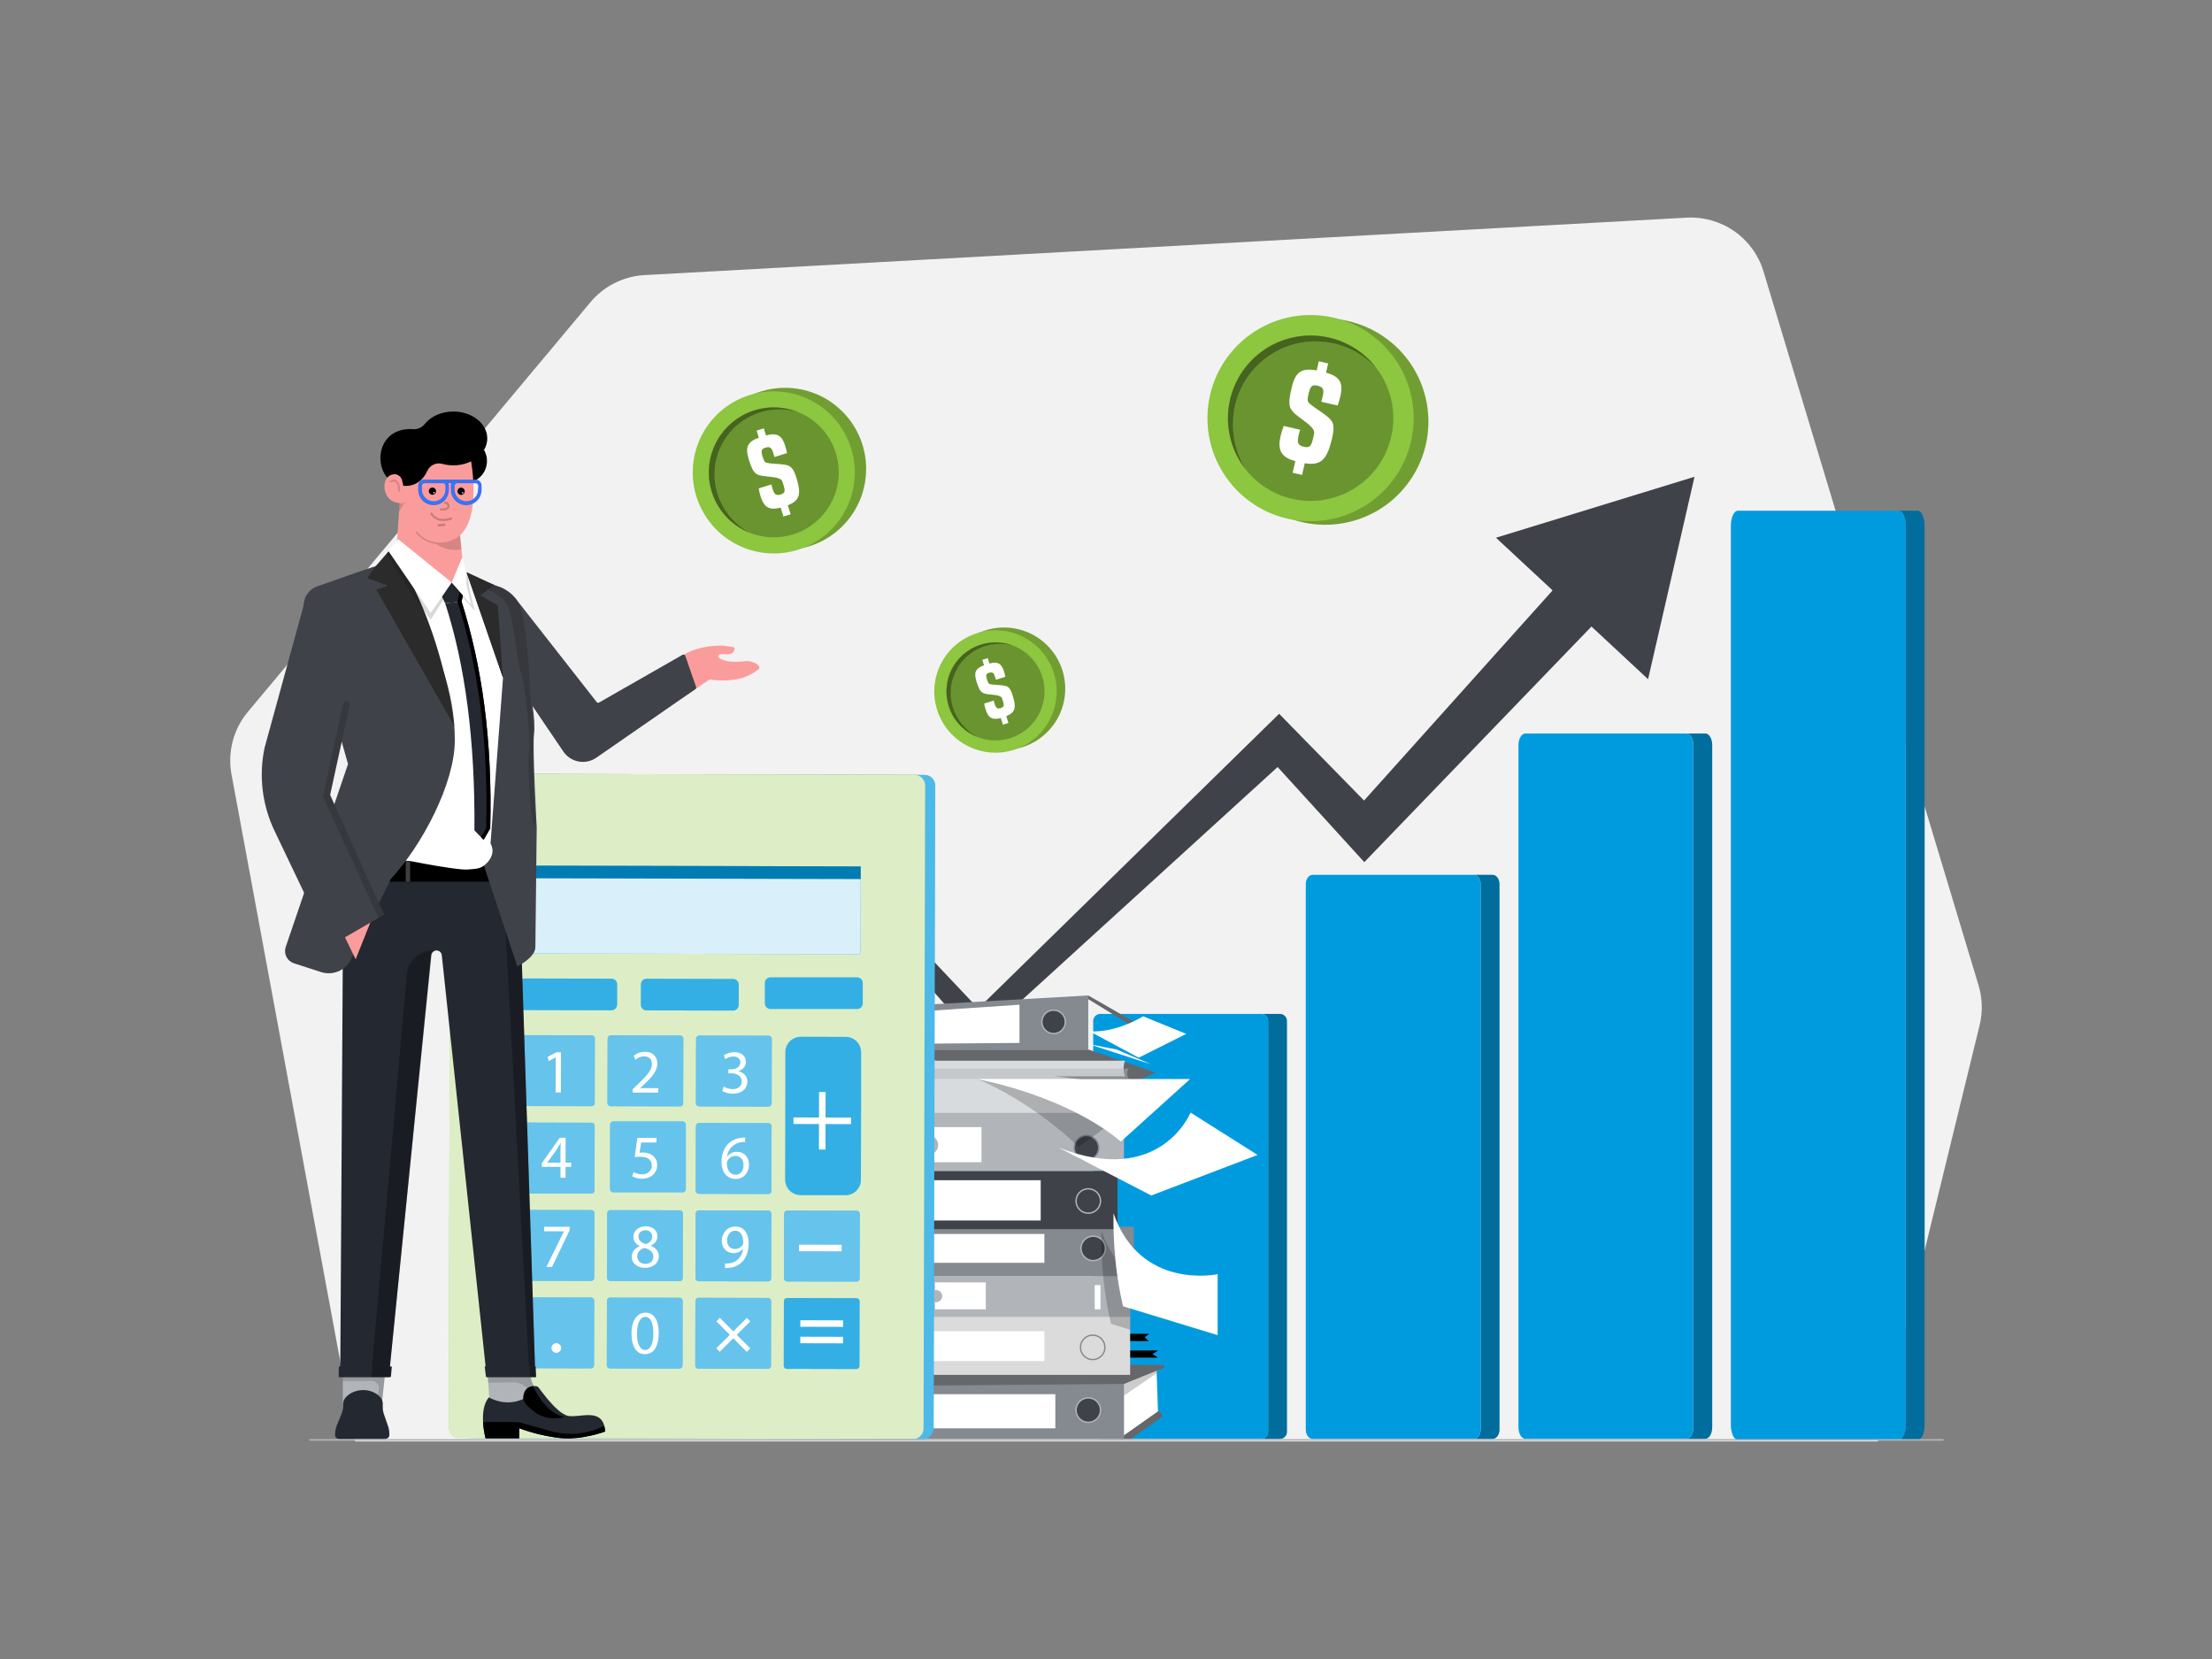 <?xml version="1.0" encoding="UTF-8"?>
<svg xmlns="http://www.w3.org/2000/svg" id="Layer_1" version="1.1" viewBox="0 0 608 456">
  <rect x="0" y="0" width="608" height="456" fill="#808080" stroke="none"/>
  <defs>
    <style>
      .st0 {
        fill: #242830;
      }

      .st1 {
        fill: #d8dbdd;
      }

      .st2 {
        fill: #8dc63f;
      }

      .st3 {
        fill: #3f3f3f;
      }

      .st4 {
        fill: #858990;
      }

      .st5, .st6, .st7, .st8, .st9, .st10, .st11, .st12 {
        fill: #fff;
      }

      .st6 {
        opacity: .85;
      }

      .st6, .st8, .st9, .st13, .st10, .st14, .st15, .st16, .st17, .st12 {
        isolation: isolate;
      }

      .st18 {
        stroke: #4d61fc;
      }

      .st18, .st7, .st19, .st11, .st20, .st21 {
        stroke-miterlimit: 10;
        stroke-width: .383px;
      }

      .st18, .st22 {
        fill: #009bdf;
      }

      .st23 {
        fill: #65676b;
      }

      .st7 {
        stroke: #fff;
      }

      .st8, .st15 {
        opacity: .3;
      }

      .st9 {
        opacity: .4;
      }

      .st24 {
        fill: #f2f2f2;
      }

      .st25, .st13 {
        fill: #b1b5ba;
      }

      .st19 {
        fill: none;
      }

      .st19, .st21 {
        stroke: #858990;
      }

      .st26 {
        fill: #dbdbdb;
      }

      .st27, .st20, .st21 {
        fill: #3f4249;
      }

      .st13, .st17, .st28 {
        opacity: .5;
      }

      .st29 {
        fill: #2b2b2b;
      }

      .st10 {
        opacity: .7;
      }

      .st30 {
        fill: #fb9c9c;
      }

      .st14 {
        opacity: .15;
      }

      .st16, .st12 {
        opacity: .2;
      }

      .st11 {
        stroke: #000;
      }

      .st20 {
        stroke: #b1b5ba;
      }
    </style>
  </defs>
  <path class="st24" d="M516.193,396.209H97.603l-33.973-183.364c-.56-3.023-.446-6.131.333-9.104.78-2.973,2.207-5.737,4.178-8.095l94.151-112.581c1.834-2.195,4.101-3.989,6.658-5.27,2.558-1.282,5.352-2.024,8.207-2.181l286.442-15.79c4.675-.258,9.304,1.063,13.139,3.752,3.831,2.689,6.653,6.589,8.002,11.073l59.091,196.178c1.076,3.566,1.176,7.357.292,10.975l-27.931,114.408Z"></path>
  <path class="st27" d="M465.759,131.046l-54.57,16.755,15.564,14.474-51.823,57.766-19.659-20.08-3.683-3.768-3.631,3.558-79.078,77.447-26.266-27.809-1.705-1.804-1.705,1.683-94.909,93.511,96.37-88.371,25.812,29.369,2.071,2.356,2.397-2.189,80.228-73.12,19.732,21.659,4.09,4.488,4.359-4.518,58.081-60.244,15.565,14.478,12.761-55.64Z"></path>
  <path class="st22" d="M351.818,278.696h-5.177c.252.001.501.052.734.149.232.097.444.24.621.419.177.179.317.392.414.624.095.233.144.483.143.736v112.958c.001.252-.047.503-.143.736-.096.233-.236.445-.414.625-.177.177-.389.318-.621.419-.232.095-.482.148-.734.148h5.177c.252,0,.502-.052.734-.148.232-.1.444-.241.621-.419.177-.18.318-.392.414-.625.095-.232.144-.484.143-.736v-112.958c.001-.253-.047-.502-.143-.736-.095-.232-.236-.445-.414-.624-.177-.178-.389-.321-.621-.419-.232-.096-.482-.148-.734-.149Z"></path>
  <path class="st15" d="M351.818,278.696h-5.177c.252.001.501.052.734.149.232.097.444.24.621.419.177.179.317.392.414.624.095.233.144.483.143.736v112.958c.001.252-.047.503-.143.736-.096.233-.236.445-.414.625-.177.177-.389.318-.621.419-.232.095-.482.148-.734.148h5.177c.252,0,.502-.052.734-.148.232-.1.444-.241.621-.419.177-.18.318-.392.414-.625.095-.232.144-.484.143-.736v-112.958c.001-.253-.047-.502-.143-.736-.095-.232-.236-.445-.414-.624-.177-.178-.389-.321-.621-.419-.232-.096-.482-.148-.734-.149Z"></path>
  <path class="st22" d="M302.391,278.696h44.25c.252.001.501.052.733.149.233.097.445.24.622.419.177.179.317.392.413.624.096.233.145.483.144.736v112.958c.001.252-.047.503-.144.736-.095.233-.235.445-.413.625-.177.177-.389.318-.622.419-.231.095-.481.148-.733.148h-44.25c-.253,0-.501-.052-.734-.148-.232-.1-.443-.241-.62-.419-.177-.18-.317-.392-.413-.625-.095-.232-.144-.484-.142-.736v-112.958c-.002-.253.046-.501.142-.735s.235-.446.413-.625c.177-.178.388-.321.62-.419.232-.096.481-.148.734-.149Z"></path>
  <path class="st22" d="M410.246,240.458h-5.177c1.054,0,1.911,1.147,1.911,2.56v149.935c0,1.412-.857,2.555-1.911,2.555h5.177c1.054,0,1.911-1.143,1.911-2.555v-149.935c.004-1.413-.854-2.56-1.911-2.56Z"></path>
  <path class="st15" d="M410.246,240.458h-5.177c1.054,0,1.911,1.147,1.911,2.56v149.935c0,1.412-.857,2.555-1.911,2.555h5.177c1.054,0,1.911-1.143,1.911-2.555v-149.935c.004-1.413-.854-2.56-1.911-2.56Z"></path>
  <path class="st22" d="M360.819,240.458h44.25c1.053,0,1.911,1.147,1.911,2.56v149.935c0,1.412-.858,2.555-1.911,2.555h-44.25c-1.054,0-1.909-1.143-1.909-2.555v-149.935c0-1.413.855-2.56,1.909-2.56Z"></path>
  <path class="st22" d="M468.71,201.607h-5.177c1.054,0,1.912,1.435,1.912,3.199v187.488c0,1.768-.858,3.199-1.912,3.199h5.177c1.054,0,1.912-1.431,1.912-3.199v-187.488c0-1.764-.84-3.199-1.912-3.199Z"></path>
  <path class="st15" d="M468.71,201.607h-5.177c1.054,0,1.912,1.435,1.912,3.199v187.488c0,1.768-.858,3.199-1.912,3.199h5.177c1.054,0,1.912-1.431,1.912-3.199v-187.488c0-1.764-.84-3.199-1.912-3.199Z"></path>
  <path class="st22" d="M419.279,201.607h44.254c1.054,0,1.912,1.435,1.912,3.199v187.488c0,1.768-.858,3.199-1.912,3.199h-44.254c-1.053,0-1.908-1.431-1.908-3.199v-187.488c0-1.764.854-3.199,1.908-3.199Z"></path>
  <path class="st22" d="M527.102,140.379h-5.177c1.054,0,1.909,1.886,1.909,4.213v246.988c0,2.329-.854,4.216-1.909,4.216h5.177c1.054,0,1.909-1.886,1.909-4.216v-246.988c-.012-2.326-.866-4.213-1.909-4.213Z"></path>
  <path class="st15" d="M527.102,140.379h-5.177c1.054,0,1.909,1.886,1.909,4.213v246.988c0,2.329-.854,4.216-1.909,4.216h5.177c1.054,0,1.909-1.886,1.909-4.216v-246.988c-.012-2.326-.866-4.213-1.909-4.213Z"></path>
  <path class="st22" d="M477.659,140.379h44.265c1.054,0,1.908,1.886,1.908,4.213v246.988c0,2.329-.854,4.216-1.908,4.216h-44.265c-1.053,0-1.911-1.886-1.911-4.216v-246.988c0-2.326.858-4.213,1.911-4.213Z"></path>
  <path class="st5" d="M317.88,376.112l.455,13.161-9.884,6.198-.137-16.26,9.566-3.099Z"></path>
  <path class="st23" d="M307.504,395.514l10.784-7.58c.88.099,1.627,1.258.869,1.705l-8.358,5.875h-3.295Z"></path>
  <path class="st4" d="M308.955,379.665h-68.834v15.849h68.834v-15.849Z"></path>
  <path class="st23" d="M240.139,379.665l11.157-5.011,68.342.529c.099.002.195.038.271.101.076.065.128.152.147.25.018.098.003.199-.043.286-.047.088-.123.156-.215.194l-10.828,4.379-68.83.547v-1.276Z"></path>
  <path class="st5" d="M290.073,383.211h-46.277v9.386h46.277v-9.386Z"></path>
  <path class="st20" d="M299.129,390.952c1.856,0,3.361-1.505,3.361-3.362,0-1.857-1.505-3.361-3.361-3.361-1.857,0-3.362,1.505-3.362,3.361,0,1.857,1.505,3.362,3.362,3.362Z"></path>
  <path class="st16" d="M308.951,383.596l8.975-6.141v-.689l-8.975,3.628v3.202Z"></path>
  <path d="M318.347,371.196l-1.564.981,1.476.98h-10.669v-1.961h10.757Z"></path>
  <path d="M315.902,366.611l-1.298.938,1.132,1.066h-12.585v-2.004h12.751Z"></path>
  <path class="st26" d="M310.64,361.889h-68.812v16.015h68.812v-16.015Z"></path>
  <path class="st5" d="M287.065,365.893h-39.831v8.206h39.831v-8.206Z"></path>
  <path class="st19" d="M300.345,373.703c1.857,0,3.362-1.505,3.362-3.362,0-1.857-1.505-3.361-3.362-3.361-1.857,0-3.361,1.505-3.361,3.361,0,1.857,1.505,3.362,3.361,3.362Z"></path>
  <path class="st25" d="M310.652,350.717h-70.532v11.249h70.532v-11.249Z"></path>
  <path class="st5" d="M302.49,353.234h-1.589v6.646h1.589v-6.646Z"></path>
  <path class="st5" d="M256.998,352.477v2.112h.118c.234-.028.473-.005.697.067.226.071.433.189.61.346.176.157.317.35.415.565.096.216.147.449.147.686s-.05.47-.147.686c-.097.215-.238.408-.415.565s-.384.275-.61.346c-.225.071-.463.095-.697.067h-.118v1.978h13.952v-7.396l-13.952-.022Z"></path>
  <path class="st11" d="M251.277,354.234h-.851v4.814h.851v-4.814Z"></path>
  <path class="st11" d="M253.429,354.234h-.851v4.814h.851v-4.814Z"></path>
  <path class="st11" d="M256.283,354.234h-.851v4.814h.851v-4.814Z"></path>
  <path class="st4" d="M311.658,337.167h-68.882v13.549h68.882v-13.549Z"></path>
  <path class="st5" d="M287.066,339.168h-39.642v7.939h39.642v-7.939Z"></path>
  <path class="st27" d="M307.157,321.826h-68.812v16.015h68.812v-16.015Z"></path>
  <path class="st5" d="M286.052,324.399h-42.712v11.072h42.712v-11.072Z"></path>
  <path class="st20" d="M299.129,333.469c1.856,0,3.361-1.505,3.361-3.361s-1.505-3.361-3.361-3.361c-1.857,0-3.362,1.505-3.362,3.361s1.505,3.361,3.362,3.361Z"></path>
  <path class="st20" d="M300.482,346.502c1.857,0,3.361-1.505,3.361-3.362,0-1.857-1.505-3.361-3.361-3.361-1.857,0-3.361,1.505-3.361,3.361,0,1.857,1.505,3.362,3.361,3.362Z"></path>
  <path class="st25" d="M308.932,305.809h-68.812v16.015h68.812v-16.015Z"></path>
  <path class="st21" d="M298.637,318.844c1.856,0,3.361-1.505,3.361-3.361,0-1.857-1.505-3.361-3.361-3.361-1.857,0-3.362,1.505-3.362,3.361,0,1.857,1.505,3.361,3.362,3.361Z"></path>
  <path class="st5" d="M256.25,309.807v2.462c.48.209.888.554,1.176.991.286.438.439.95.439,1.474s-.152,1.036-.439,1.474c-.287.438-.695.782-1.176.991v2.256h13.523v-9.648h-13.523Z"></path>
  <path class="st1" d="M306.669,295.94h-68.324v9.87h68.324v-9.87Z"></path>
  <path class="st23" d="M249.05,290.507l-8.687-2.031h58.765l18.224,6.202c.03.012.055.032.073.058.018.027.028.058.028.09,0,.032-.01.064-.028.09-.018.026-.043.047-.073.058l-7.636,3.37-60.665-7.836Z"></path>
  <path class="st1" d="M309.22,295.85h-68.856c.703-1.194.847-2.589,0-4.294h68.856c-.509,1.386-.509,2.908,0,4.294Z"></path>
  <path class="st13" d="M310.441,296.52h-68.856c.702-.777.843-1.679,0-2.8h68.856c-.78,0-.78,2.8,0,2.8Z"></path>
  <path class="st4" d="M240.363,276.949v11.527h58.761v-14.858l-58.761,3.331Z"></path>
  <path class="st5" d="M242.746,278.692v8.261l37.472-.288v-10.509l-37.472,2.536Z"></path>
  <path class="st20" d="M289.596,284.098c1.78,0,3.224-1.444,3.224-3.225,0-1.781-1.444-3.225-3.224-3.225-1.781,0-3.225,1.444-3.225,3.225,0,1.781,1.444,3.225,3.225,3.225Z"></path>
  <path class="st23" d="M299.125,273.618v1.013l13.852,8.48v-1.542l-13.852-7.951Z"></path>
  <path class="st5" d="M299.494,283.472l13.494,7.249,13.047-6.546-11.834-4.834s-7.223,4.6-14.708,4.131Z"></path>
  <path class="st5" d="M299.125,286.953l17.258,5.58-9.445-4.056-7.814-1.524Z"></path>
  <path class="st5" d="M290.985,315.441l25.461,13.154,29.214-11.142-18.416-11.644s-8.272,20.571-36.259,9.633Z"></path>
  <path class="st16" d="M268.658,296.593s14.384,5.677,27.82,18.641l6.897-5c-15.077-10.144-34.717-13.642-34.717-13.642Z"></path>
  <path class="st5" d="M327.116,296.593h-58.458s24.147,4.297,39.428,17.192l19.03-17.192Z"></path>
  <path class="st16" d="M308.699,359.049c-1.025-4.367-1.748-8.801-2.159-13.269-1.628-2.302-2.914-4.828-3.816-7.499-.093,8.612.651,17.151,2.647,25.579l5.277,1.646v-5.828l-1.949-.629Z"></path>
  <path class="st5" d="M306.052,333.473c-.093,8.612.651,17.151,2.647,25.58l25.987,7.931v-16.759s-21.216,4.589-28.634-16.752Z"></path>
  <path class="st2" d="M287.862,201.2c6.568-6.568,6.568-17.217,0-23.785-6.568-6.569-17.217-6.569-23.785,0-6.569,6.568-6.569,17.217,0,23.785,6.568,6.568,17.217,6.568,23.785,0Z"></path>
  <path class="st16" d="M287.862,201.2c6.568-6.568,6.568-17.217,0-23.785-6.568-6.569-17.217-6.569-23.785,0-6.569,6.568-6.569,17.217,0,23.785,6.568,6.568,17.217,6.568,23.785,0Z"></path>
  <path class="st2" d="M281.196,205.082c8.293-4.183,11.626-14.297,7.444-22.59-4.183-8.294-14.296-11.627-22.59-7.444-8.294,4.182-11.627,14.296-7.445,22.59,4.183,8.293,14.297,11.626,22.591,7.444Z"></path>
  <path class="st2" d="M284.372,198.175c4.497-5.94,3.327-14.401-2.613-18.899-5.94-4.497-14.402-3.327-18.899,2.613-4.497,5.94-3.327,14.402,2.613,18.899,5.94,4.497,14.401,3.327,18.899-2.613Z"></path>
  <g class="st28">
    <path class="st17" d="M284.372,198.175c4.497-5.94,3.327-14.401-2.613-18.899-5.94-4.497-14.402-3.327-18.899,2.613-4.497,5.94-3.327,14.402,2.613,18.899,5.94,4.497,14.401,3.327,18.899-2.613Z"></path>
  </g>
  <path class="st2" d="M261.957,194.563c-.744-2.333-.837-4.823-.274-7.204.564-2.382,1.766-4.565,3.475-6.317,1.71-1.751,3.863-3.005,6.231-3.626,2.368-.621,4.859-.586,7.208.099-1.647-.65-3.406-.969-5.177-.939-1.772.029-3.519.408-5.144,1.113-1.624.705-3.094,1.723-4.325,2.996-1.232,1.273-2.2,2.777-2.85,4.424-.65,1.647-.97,3.407-.94,5.178s.408,3.519,1.114,5.143c.705,1.625,1.722,3.095,2.996,4.325,1.273,1.232,2.776,2.2,4.424,2.851-3.192-1.722-5.603-4.599-6.737-8.043Z"></path>
  <path class="st17" d="M261.957,194.563c-.744-2.333-.837-4.823-.274-7.204.564-2.382,1.766-4.565,3.475-6.317,1.71-1.751,3.863-3.005,6.231-3.626,2.368-.621,4.859-.586,7.208.099-1.647-.65-3.406-.969-5.177-.939-1.772.029-3.519.408-5.144,1.113-1.624.705-3.094,1.723-4.325,2.996-1.232,1.273-2.2,2.777-2.85,4.424-.65,1.647-.97,3.407-.94,5.178s.408,3.519,1.114,5.143c.705,1.625,1.722,3.095,2.996,4.325,1.273,1.232,2.776,2.2,4.424,2.851-3.192-1.722-5.603-4.599-6.737-8.043Z"></path>
  <path class="st5" d="M275.68,199.203l-.587-1.849c-2.116.569-3.384.192-4.183-2.318-.176-.538-.308-1.09-.395-1.649l2.629-.836c.046.25.108.498.185.74.347,1.091.617,1.683,1.682,1.342s1.04-.74.592-2.145c-.219-.684-.292-.921-.777-1.131-1.016-.488-3.117-.37-4.252-.74-1.01-.307-1.453-1.05-2.156-3.251-.805-2.533-.321-3.627,2.056-4.514l-.466-1.479,1.479-.474.466,1.479c2.256-.614,3.288-.082,4.005,2.167.156.484.28.978.369,1.478l-2.589.828c-.063-.274-.141-.544-.232-.809-.314-.995-.618-1.45-1.613-1.132-.851.274-.998.633-.618,1.816.381,1.183.5,1.328,1.417,1.423,1.006.126,1.941.115,2.81.226,1.232.185,2.02.193,2.796,2.633,1.109,3.432.832,4.808-1.712,5.84l.595,1.849-1.502.506Z"></path>
  <path class="st2" d="M369.453,143.755c15.389-2.86,25.546-17.655,22.683-33.043-2.859-15.389-17.653-25.545-33.042-22.685-15.388,2.861-25.545,17.655-22.684,33.044,2.861,15.388,17.655,25.545,33.043,22.684Z"></path>
  <path class="st16" d="M369.453,143.755c15.389-2.86,25.546-17.655,22.683-33.043-2.859-15.389-17.653-25.545-33.042-22.685-15.388,2.861-25.545,17.655-22.684,33.044,2.861,15.388,17.655,25.545,33.043,22.684Z"></path>
  <path class="st2" d="M388.493,116.976c1.129-15.611-10.61-29.183-26.221-30.313-15.612-1.13-29.185,10.609-30.314,26.221-1.13,15.612,10.61,29.184,26.221,30.314,15.612,1.129,29.184-10.61,30.314-26.222Z"></path>
  <path class="st2" d="M368.741,136.028c11.644-4.695,17.277-17.94,12.582-29.583-4.695-11.644-17.939-17.277-29.583-12.582-11.644,4.695-17.277,17.939-12.582,29.583,4.695,11.644,17.939,17.276,29.583,12.582Z"></path>
  <g class="st28">
    <path class="st17" d="M368.741,136.028c11.644-4.695,17.277-17.94,12.582-29.583-4.695-11.644-17.939-17.277-29.583-12.582-11.644,4.695-17.277,17.939-12.582,29.583,4.695,11.644,17.939,17.276,29.583,12.582Z"></path>
  </g>
  <path class="st2" d="M339.474,111.361c.942-4.014,2.959-7.695,5.833-10.651,2.875-2.955,6.499-5.073,10.485-6.127,3.986-1.054,8.183-1.003,12.143.146,3.959,1.149,7.531,3.354,10.334,6.377-1.819-2.366-4.086-4.351-6.672-5.84-2.586-1.49-5.439-2.456-8.399-2.843-2.959-.387-5.965-.187-8.847.588-2.882.775-5.583,2.11-7.949,3.929-2.367,1.819-4.351,4.086-5.841,6.672-1.49,2.586-2.455,5.439-2.842,8.399-.388,2.959-.187,5.965.587,8.848.775,2.882,2.11,5.583,3.929,7.949-3.121-5.247-4.11-11.492-2.762-17.447Z"></path>
  <path class="st17" d="M339.474,111.361c.942-4.014,2.959-7.695,5.833-10.651,2.875-2.955,6.499-5.073,10.485-6.127,3.986-1.054,8.183-1.003,12.143.146,3.959,1.149,7.531,3.354,10.334,6.377-1.819-2.366-4.086-4.351-6.672-5.84-2.586-1.49-5.439-2.456-8.399-2.843-2.959-.387-5.965-.187-8.847.588-2.882.775-5.583,2.11-7.949,3.929-2.367,1.819-4.351,4.086-5.841,6.672-1.49,2.586-2.455,5.439-2.842,8.399-.388,2.959-.187,5.965.587,8.848.775,2.882,2.11,5.583,3.929,7.949-3.121-5.247-4.11-11.492-2.762-17.447Z"></path>
  <path class="st5" d="M355.297,129.944l.74-3.177c-3.546-1.006-5.056-2.647-4.038-6.971.211-.929.498-1.838.853-2.722l4.527,1.061c-.15.408-.274.824-.37,1.247-.44,1.875-.565,2.958,1.268,3.395,1.834.436,2.153-.185,2.719-2.589.277-1.183.369-1.59-.149-2.316-1.046-1.579-4.189-3.22-5.51-4.737-1.198-1.313-1.198-2.773-.307-6.564,1.024-4.363,2.673-5.524,6.882-4.752l.591-2.522,2.566.603-.591,2.526c3.794,1.062,4.807,2.722,3.912,6.598-.19.831-.437,1.649-.739,2.448l-4.487-1.054c.15-.452.274-.912.37-1.379.403-1.709.369-2.625-1.35-3.025-1.478-.347-1.99.048-2.47,2.086-.5,2.119-.425,2.352.817,3.288,1.346,1.05,2.707,1.849,3.868,2.758,1.623,1.328,2.752,2.023,1.764,6.223-1.387,5.917-2.958,7.688-7.529,6.96l-.74,3.217-2.599-.603Z"></path>
  <path class="st2" d="M231.543,144.623c8.699-8.698,8.699-22.8,0-31.498-8.697-8.698-22.8-8.698-31.498,0-8.698,8.698-8.698,22.8,0,31.498,8.698,8.698,22.801,8.698,31.498,0Z"></path>
  <path class="st16" d="M231.543,144.623c8.699-8.698,8.699-22.8,0-31.498-8.697-8.698-22.8-8.698-31.498,0-8.698,8.698-8.698,22.8,0,31.498,8.698,8.698,22.801,8.698,31.498,0Z"></path>
  <path class="st2" d="M222.598,149.795c11.015-5.475,15.506-18.844,10.031-29.859-5.475-11.016-18.844-15.506-29.86-10.031-11.015,5.475-15.506,18.843-10.031,29.859,5.476,11.015,18.844,15.506,29.86,10.031Z"></path>
  <path class="st2" d="M226.86,140.694c6.001-7.832,4.517-19.046-3.315-25.047-7.832-6.001-19.046-4.516-25.046,3.316s-4.517,19.046,3.315,25.046c7.832,6.001,19.046,4.516,25.046-3.315Z"></path>
  <g class="st28">
    <path class="st17" d="M226.86,140.694c6.001-7.832,4.517-19.046-3.315-25.046-7.832-6.001-19.046-4.516-25.046,3.315-6.001,7.832-4.517,19.046,3.315,25.047,7.832,6.001,19.046,4.516,25.046-3.316Z"></path>
  </g>
  <path class="st2" d="M197.201,135.728c-.965-3.093-1.071-6.39-.308-9.539.764-3.149,2.371-6.03,4.646-8.337,2.276-2.306,5.136-3.95,8.275-4.756,3.138-.806,6.436-.744,9.542.18-2.177-.874-4.505-1.311-6.85-1.286-2.345.026-4.663.513-6.82,1.434-2.157.921-4.112,2.259-5.753,3.935-1.64,1.677-2.936,3.66-3.809,5.837-.874,2.177-1.311,4.505-1.286,6.85.026,2.345.513,4.663,1.434,6.82s2.258,4.112,3.935,5.753c1.676,1.64,3.66,2.935,5.837,3.809-4.208-2.306-7.372-6.136-8.846-10.701h.004Z"></path>
  <path class="st17" d="M197.201,135.728c-.965-3.093-1.071-6.39-.308-9.539.764-3.149,2.371-6.03,4.646-8.337,2.276-2.306,5.136-3.95,8.275-4.756,3.138-.806,6.436-.744,9.542.18-2.177-.874-4.505-1.311-6.85-1.286-2.345.026-4.663.513-6.82,1.434-2.157.921-4.112,2.259-5.753,3.935-1.64,1.677-2.936,3.66-3.809,5.837-.874,2.177-1.311,4.505-1.286,6.85.026,2.345.513,4.663,1.434,6.82s2.258,4.112,3.935,5.753c1.676,1.64,3.66,2.935,5.837,3.809-4.208-2.306-7.372-6.136-8.846-10.701h.004Z"></path>
  <path class="st5" d="M215.34,141.977l-.766-2.448c-2.803.74-4.482.226-5.521-3.103-.227-.715-.397-1.445-.51-2.185l3.491-1.088c.06.336.14.666.24.991.451,1.446.802,2.219,2.219,1.79,1.416-.429,1.383-.984.802-2.836-.285-.909-.37-1.224-1.021-1.505-1.342-.651-4.123-.506-5.625-1.002-1.335-.41-1.919-1.401-2.833-4.323-1.05-3.362-.395-4.808,2.759-5.965l-.61-1.941,1.978-.621.607,1.945c2.992-.796,4.352-.082,5.285,2.899.203.64.361,1.293.473,1.956l-3.454,1.08c-.083-.364-.184-.722-.303-1.076-.415-1.32-.806-1.919-2.127-1.508-1.131.351-1.328.827-.836,2.399.51,1.631.655,1.76,1.849,1.897,1.328.17,2.567.163,3.721.322,1.631.248,2.67.266,3.698,3.502,1.423,4.556,1.069,6.39-2.311,7.721l.776,2.481-1.982.617Z"></path>
  <path class="st22" d="M254.153,212.99l-124.674-.305c-1.609-.004-2.917,1.298-2.92,2.907l-.432,176.738c-.004,1.609,1.297,2.915,2.907,2.921l124.674.304c1.609.004,2.916-1.298,2.92-2.907l.432-176.737c.004-1.61-1.297-2.917-2.907-2.921Z"></path>
  <path class="st8" d="M254.153,212.99l-124.674-.305c-1.609-.004-2.917,1.298-2.92,2.907l-.432,176.738c-.004,1.609,1.297,2.915,2.907,2.921l124.674.304c1.609.004,2.916-1.298,2.92-2.907l.432-176.737c.004-1.61-1.297-2.917-2.907-2.921Z"></path>
  <path class="st2" d="M251.372,212.982l-124.674-.305c-1.61-.004-2.917,1.298-2.921,2.907l-.432,176.738c-.004,1.609,1.298,2.917,2.908,2.921l124.673.304c1.61.003,2.917-1.298,2.921-2.907l.432-176.737c.004-1.61-1.298-2.917-2.907-2.921Z"></path>
  <path class="st10" d="M251.372,212.982l-124.674-.305c-1.61-.004-2.917,1.298-2.921,2.907l-.432,176.738c-.004,1.609,1.298,2.917,2.908,2.921l124.673.304c1.61.003,2.917-1.298,2.921-2.907l.432-176.737c.004-1.61-1.298-2.917-2.907-2.921Z"></path>
  <path class="st22" d="M236.578,238.153l-93.77-.23-.059,24.13,93.77.229.059-24.129Z"></path>
  <path class="st6" d="M236.578,238.153l-93.77-.23-.059,24.13,93.77.229.059-24.129Z"></path>
  <path class="st22" d="M145.3,241.397l91.281.218.008-3.472-93.77-.226-.055,24.129,2.488.008.048-20.657Z"></path>
  <path class="st16" d="M145.3,241.397l91.281.218.008-3.472-93.77-.226-.055,24.129,2.488.008.048-20.657Z"></path>
  <path class="st22" d="M168.089,269l-23.807-.058c-.855-.002-1.551.69-1.554,1.545l-.013,5.596c-.002.855.691,1.551,1.546,1.554l23.808.058c.855.002,1.551-.691,1.553-1.546l.014-5.595c.002-.856-.69-1.551-1.546-1.554Z"></path>
  <path class="st22" d="M201.519,269.082l-23.808-.059c-.855-.002-1.551.691-1.553,1.546l-.014,5.595c-.002.856.691,1.552,1.546,1.554l23.807.058c.856.002,1.552-.69,1.554-1.546l.014-5.595c.001-.855-.691-1.551-1.546-1.553Z"></path>
  <path class="st22" d="M235.594,268.637h-23.808c-.855,0-1.55.693-1.55,1.55v5.595c0,.855.694,1.55,1.55,1.55h23.808c.855,0,1.549-.694,1.549-1.55v-5.595c0-.856-.693-1.55-1.549-1.55Z"></path>
  <path class="st12" d="M168.089,269l-23.807-.058c-.855-.002-1.551.69-1.554,1.545l-.013,5.596c-.002.855.691,1.551,1.546,1.554l23.808.058c.855.002,1.551-.691,1.553-1.546l.014-5.595c.002-.856-.69-1.551-1.546-1.554Z"></path>
  <path class="st12" d="M201.519,269.082l-23.808-.059c-.855-.002-1.551.691-1.553,1.546l-.014,5.595c-.002.856.691,1.552,1.546,1.554l23.807.058c.856.002,1.552-.69,1.554-1.546l.014-5.595c.001-.855-.691-1.551-1.546-1.553Z"></path>
  <path class="st12" d="M235.594,268.637h-23.808c-.855,0-1.55.693-1.55,1.55v5.595c0,.855.694,1.55,1.55,1.55h23.808c.855,0,1.549-.694,1.549-1.55v-5.595c0-.856-.693-1.55-1.549-1.55Z"></path>
  <path class="st22" d="M162.656,284.562l-19.108-.046c-.474-.001-.858.382-.859.855l-.043,17.773c-.002.474.382.859.855.86l19.107.046c.474.002.859-.382.86-.855l.043-17.772c.001-.474-.382-.858-.855-.86Z"></path>
  <path class="st9" d="M162.656,284.562l-19.108-.046c-.474-.001-.858.382-.859.855l-.043,17.773c-.002.474.382.859.855.86l19.107.046c.474.002.859-.382.86-.855l.043-17.772c.001-.474-.382-.858-.855-.86Z"></path>
  <path class="st22" d="M186.974,284.623l-19.107-.047c-.474-.001-.858.382-.86.856l-.043,17.772c-.001.475.382.859.856.86l19.107.046c.474.002.859-.382.86-.855l.043-17.773c.001-.474-.382-.858-.856-.859Z"></path>
  <path class="st9" d="M186.974,284.623l-19.107-.047c-.474-.001-.858.382-.86.856l-.043,17.772c-.001.475.382.859.856.86l19.107.046c.474.002.859-.382.86-.855l.043-17.773c.001-.474-.382-.858-.856-.859Z"></path>
  <path class="st22" d="M211.288,284.678l-19.107-.046c-.474-.002-.858.382-.86.855l-.043,17.773c-.001.474.383.858.856.859l19.107.047c.474.001.859-.382.86-.856l.043-17.772c.001-.475-.382-.859-.856-.86Z"></path>
  <path class="st9" d="M211.288,284.678l-19.107-.046c-.474-.002-.858.382-.86.855l-.043,17.773c-.001.474.383.858.856.859l19.107.047c.474.001.859-.382.86-.856l.043-17.772c.001-.475-.382-.859-.856-.86Z"></path>
  <path class="st22" d="M162.601,308.588l-19.107-.046c-.475-.002-.859.382-.86.855l-.043,17.773c-.001.474.382.859.855.86l19.107.046c.474.001.859-.382.86-.855l.043-17.773c.001-.474-.382-.859-.855-.86Z"></path>
  <path class="st9" d="M162.601,308.588l-19.107-.046c-.475-.002-.859.382-.86.855l-.043,17.773c-.001.474.382.859.855.86l19.107.046c.474.001.859-.382.86-.855l.043-17.773c.001-.474-.382-.859-.855-.86Z"></path>
  <path class="st22" d="M187.652,308.235h-19.107c-.474,0-.858.384-.858.857v17.772c0,.475.385.858.858.858h19.107c.474,0,.858-.384.858-.858v-17.772c0-.474-.385-.857-.858-.857Z"></path>
  <path class="st9" d="M187.652,308.235h-19.107c-.474,0-.858.384-.858.857v17.772c0,.475.385.858.858.858h19.107c.474,0,.858-.384.858-.858v-17.772c0-.474-.385-.857-.858-.857Z"></path>
  <path class="st22" d="M211.229,308.707l-19.107-.046c-.474-.001-.859.382-.86.856l-.043,17.772c-.001.475.382.859.855.86l19.108.047c.474.001.858-.382.859-.856l.043-17.773c.001-.474-.382-.858-.855-.86Z"></path>
  <path class="st9" d="M211.229,308.707l-19.107-.046c-.474-.001-.859.382-.86.856l-.043,17.772c-.001.475.382.859.855.86l19.108.047c.474.001.858-.382.859-.856l.043-17.773c.001-.474-.382-.858-.855-.86Z"></path>
  <path class="st22" d="M232.458,285.001l-12.336-.03c-.557-.001-1.109.107-1.625.318-.515.212-.983.524-1.378.916-.394.393-.708.86-.923,1.374-.214.514-.325,1.065-.327,1.622v11.005l-.059,24.036c-.002,1.125.443,2.204,1.235,3.0.794.797,1.871,1.246,2.995,1.249l12.34.03c.557.001,1.109-.107,1.625-.319.515-.212.983-.523,1.378-.915.394-.393.708-.86.923-1.374.214-.514.325-1.065.327-1.622l.056-24.036v-11.002c.001-.556-.107-1.109-.319-1.624-.211-.515-.523-.984-.915-1.378-.393-.394-.86-.709-1.374-.923-.514-.215-1.066-.326-1.622-.327Z"></path>
  <path class="st12" d="M232.458,285.001l-12.336-.03c-.557-.001-1.109.107-1.625.318-.515.212-.983.524-1.378.916-.394.393-.708.86-.923,1.374-.214.514-.325,1.065-.327,1.622v11.005l-.059,24.036c-.002,1.125.443,2.204,1.235,3.0.794.797,1.871,1.246,2.995,1.249l12.34.03c.557.001,1.109-.107,1.625-.319.515-.212.983-.523,1.378-.915.394-.393.708-.86.923-1.374.214-.514.325-1.065.327-1.622l.056-24.036v-11.002c.001-.556-.107-1.109-.319-1.624-.211-.515-.523-.984-.915-1.378-.393-.394-.86-.709-1.374-.923-.514-.215-1.066-.326-1.622-.327Z"></path>
  <path class="st22" d="M162.539,332.611l-19.107-.047c-.474-.001-.859.382-.86.856l-.043,17.773c-.001.474.383.858.856.859l19.107.047c.474.001.859-.382.86-.855l.043-17.773c.001-.475-.382-.859-.856-.86Z"></path>
  <path class="st9" d="M162.539,332.611l-19.107-.047c-.474-.001-.859.382-.86.856l-.043,17.773c-.001.474.383.858.856.859l19.107.047c.474.001.859-.382.86-.855l.043-17.773c.001-.475-.382-.859-.856-.86Z"></path>
  <path class="st22" d="M186.856,332.67l-19.107-.047c-.474-.001-.859.382-.86.856l-.043,17.773c-.001.474.383.858.856.86l19.107.046c.474.001.858-.382.86-.855l.043-17.773c.001-.475-.382-.859-.856-.86Z"></path>
  <path class="st9" d="M186.856,332.67l-19.107-.047c-.474-.001-.859.382-.86.856l-.043,17.773c-.001.474.383.858.856.86l19.107.046c.474.001.858-.382.86-.855l.043-17.773c.001-.475-.382-.859-.856-.86Z"></path>
  <path class="st22" d="M211.17,332.733l-19.107-.046c-.474-.001-.858.382-.86.855l-.042,17.773c-.002.474.382.859.855.86l19.107.046c.474.001.858-.382.859-.855l.044-17.773c.001-.475-.382-.859-.856-.86Z"></path>
  <path class="st9" d="M211.17,332.733l-19.107-.046c-.474-.001-.858.382-.86.855l-.042,17.773c-.002.474.382.859.855.86l19.107.046c.474.001.858-.382.859-.855l.044-17.773c.001-.475-.382-.859-.856-.86Z"></path>
  <path class="st22" d="M235.484,332.788l-19.107-.047c-.474-.001-.859.383-.86.856l-.043,17.772c-.001.474.383.858.856.86l19.107.046c.474.001.858-.382.86-.855l.043-17.773c.001-.474-.382-.859-.856-.86Z"></path>
  <path class="st9" d="M235.484,332.788l-19.107-.047c-.474-.001-.859.383-.86.856l-.043,17.772c-.001.474.383.858.856.86l19.107.046c.474.001.858-.382.86-.855l.043-17.773c.001-.474-.382-.859-.856-.86Z"></path>
  <path class="st22" d="M162.484,356.636l-19.107-.046c-.474-.002-.858.382-.86.855l-.043,17.773c-.001.474.382.859.856.86l19.107.046c.474.002.858-.382.86-.855l.043-17.772c.001-.474-.382-.859-.856-.86Z"></path>
  <path class="st9" d="M162.484,356.636l-19.107-.046c-.474-.002-.858.382-.86.855l-.043,17.773c-.001.474.382.859.856.86l19.107.046c.474.002.858-.382.86-.855l.043-17.772c.001-.474-.382-.859-.856-.86Z"></path>
  <path class="st22" d="M186.797,356.696l-19.106-.047c-.474-.001-.859.383-.86.856l-.043,17.772c-.002.474.382.858.855.86l19.107.046c.474.001.859-.382.86-.855l.043-17.773c.001-.475-.382-.859-.856-.86Z"></path>
  <path class="st9" d="M186.797,356.696l-19.106-.047c-.474-.001-.859.383-.86.856l-.043,17.772c-.002.474.382.858.855.86l19.107.046c.474.001.859-.382.86-.855l.043-17.773c.001-.475-.382-.859-.856-.86Z"></path>
  <path class="st22" d="M211.111,356.755l-19.106-.046c-.474-.002-.859.382-.86.855l-.044,17.773c-.001.474.383.859.856.86l19.107.046c.475.001.859-.382.86-.855l.043-17.773c.001-.475-.382-.859-.856-.86Z"></path>
  <path class="st9" d="M211.111,356.755l-19.106-.046c-.474-.002-.859.382-.86.855l-.044,17.773c-.001.474.383.859.856.86l19.107.046c.475.001.859-.382.86-.855l.043-17.773c.001-.475-.382-.859-.856-.86Z"></path>
  <path class="st22" d="M235.429,356.813l-19.107-.046c-.474-.001-.858.382-.859.855l-.044,17.773c-.001.475.383.859.856.86l19.107.046c.474.002.859-.382.86-.855l.043-17.773c.001-.474-.382-.859-.856-.86Z"></path>
  <path class="st12" d="M235.429,356.813l-19.107-.046c-.474-.001-.858.382-.859.855l-.044,17.773c-.001.475.383.859.856.86l19.107.046c.474.002.859-.382.86-.855l.043-17.773c.001-.474-.382-.859-.856-.86Z"></path>
  <path class="st5" d="M156.56,337.212l-.004.984-4.83,10.044-1.545-.004,4.811-9.755v-.034l-5.399-.011v-1.242l6.967.018Z"></path>
  <path class="st5" d="M178.885,342.43v-.051c1.361-.643,1.82-1.642,1.823-2.589,0-1.376-1.065-2.722-3.206-2.725-1.934,0-3.417,1.179-3.421,2.932,0,.951.522,1.901,1.746,2.481v.052c-1.357.573-2.193,1.557-2.197,2.959,0,1.612,1.387,2.992,3.699,2.998,2.107,0,3.756-1.283,3.764-3.202.012-1.339-.835-2.308-2.208-2.856ZM175.494,339.908c0-.95.684-1.764,1.923-1.764.244-.018.489.015.719.098.23.084.44.216.615.388.175.171.311.377.399.606.089.229.128.473.115.717,0,1.003-.74,1.679-1.687,1.997-1.257-.34-2.089-.939-2.085-2.042ZM177.376,347.404c-1.409,0-2.256-.991-2.219-2.112,0-1.053.702-1.901,1.993-2.27,1.478.425,2.429,1.072,2.426,2.415.012,1.139-.858,1.971-2.2,1.967Z"></path>
  <path class="st5" d="M177.431,360.805c-2.244,0-3.846,2.03-3.853,5.732-.008,3.702,1.479,5.677,3.639,5.68,2.444,0,3.842-2.064,3.849-5.817.012-3.512-1.309-5.591-3.635-5.595ZM177.302,371.064c-1.357,0-2.237-1.635-2.219-4.508,0-3.007.962-4.6,2.271-4.597,1.545,0,2.237,1.79,2.218,4.508-.007,2.818-.74,4.6-2.27,4.597Z"></path>
  <path class="st5" d="M202.167,337.134c-2.26,0-3.776,1.827-3.779,3.917,0,1.882,1.264,3.379,3.254,3.387.493.013.982-.088,1.43-.292.448-.205.845-.51,1.158-.891h.052c-.138,1.121-.661,2.159-1.479,2.936-.64.587-1.45.959-2.312,1.062-.399.057-.803.073-1.206.048v1.224c.46.019.921-.008,1.376-.081,1.205-.127,2.333-.647,3.213-1.479,1.091-1.05,1.908-2.748,1.915-5.177.026-2.81-1.365-4.649-3.624-4.652ZM204.161,342.149c-.23.366-.554.664-.935.866-.383.202-.811.299-1.242.284-1.291,0-2.12-.972-2.116-2.348,0-1.564.907-2.681,2.179-2.677,1.564,0,2.256,1.45,2.252,3.328.009.192-.039.382-.137.548Z"></path>
  <path class="st5" d="M155.454,319.577l.019-6.86h-1.609l-4.941,7.027v.983h5.129v3.007h1.401v-3.007h1.546v-1.172l-1.546.022ZM154.053,315.879v3.698h-3.617v-.034l2.707-3.75c.307-.506.581-.984.921-1.627h.051c-.033.566-.051,1.143-.055,1.723l-.008-.011Z"></path>
  <path class="st5" d="M180.445,314.029h-4.213l-.44,2.826c.297-.045.598-.067.899-.063.832-.017,1.653.19,2.377.599.496.285.905.701,1.181,1.202.277.501.412,1.067.391,1.639,0,2.155-1.723,3.768-4.119,3.76-.962.019-1.911-.217-2.752-.684l.369-1.139c.733.405,1.556.617,2.393.617,1.413,0,2.618-.909,2.622-2.389.003-1.479-.962-2.448-3.169-2.455-.513.005-1.024.044-1.532.119l.74-5.3h5.28l-.029,1.268Z"></path>
  <path class="st5" d="M202.574,316.6c-.512-.013-1.021.095-1.485.314-.463.22-.869.545-1.184.95h-.052c.119-.987.561-1.905,1.258-2.613.696-.709,1.609-1.165,2.592-1.3.366-.061.738-.083,1.109-.067v-1.224c-.364.001-.727.03-1.087.085-1.327.134-2.571.704-3.539,1.62-1.087,1.087-1.875,2.799-1.878,4.974,0,2.869,1.534,4.707,3.893,4.715,2.292,0,3.675-1.849,3.679-3.883.018-2.156-1.353-3.568-3.306-3.572ZM202.205,322.886c-1.564,0-2.393-1.346-2.423-3.161-.005-.232.056-.462.175-.663.2-.399.504-.736.882-.975.377-.239.812-.371,1.259-.382,1.375,0,2.274.958,2.27,2.537-.004,1.579-.839,2.659-2.149,2.655l-.014-.012Z"></path>
  <path class="st5" d="M152.747,290.626h-.037l-1.919,1.032-.285-1.139,2.411-1.284,1.276.004-.026,11.039-1.443-.004.022-9.648Z"></path>
  <path class="st5" d="M173.889,300.325v-.917l1.172-1.135c2.826-2.677,4.105-4.102,4.127-5.765,0-1.109-.539-2.159-2.189-2.163-.864.032-1.692.36-2.344.928l-.47-1.065c.879-.727,1.987-1.121,3.128-1.109,2.378,0,3.376,1.638,3.373,3.217,0,2.041-1.478,3.698-3.82,5.917l-.883.813v.038h4.959v1.242h-7.052Z"></path>
  <path class="st5" d="M198.913,298.668c.741.441,1.583.683,2.445.703,1.919,0,2.518-1.217,2.503-2.134,0-1.546-1.405-2.218-2.847-2.218h-.814v-1.11h.832c1.087,0,2.467-.555,2.47-1.849,0-.883-.558-1.664-1.934-1.668-.796.021-1.568.279-2.219.74l-.369-1.088c.859-.558,1.864-.852,2.888-.843,2.174,0,3.154,1.298,3.154,2.641,0,1.139-.688,2.104-2.045,2.589v.033c1.357.278,2.459,1.298,2.455,2.844,0,1.768-1.383,3.31-4.034,3.302-1.006.014-1.996-.24-2.87-.74l.385-1.202Z"></path>
  <path class="st5" d="M154.245,370.52c-.001.263-.079.521-.226.74-.148.218-.356.388-.599.488-.244.1-.511.126-.77.074-.258-.053-.495-.179-.681-.366-.185-.187-.312-.424-.362-.683-.051-.258-.024-.527.077-.769.101-.243.273-.45.492-.597.22-.145.477-.223.741-.222.175,0,.348.035.509.101.162.067.309.166.432.29s.221.271.287.433c.067.162.099.336.098.51Z"></path>
  <path class="st5" d="M233.922,307.181l-7.008-.015.018-7.008-1.804-.008-.014,7.011-7.011-.018-.004,1.804,7.011.015-.018,7.008,1.801.004.018-7.008,7.008.018.004-1.804Z"></path>
  <path class="st5" d="M206.213,370.624l-3.702-3.721,3.717-3.701-.95-.958-3.721,3.705-3.701-3.72-.958.95,3.701,3.72-3.716,3.702.95.958,3.72-3.701,3.702,3.716.958-.95Z"></path>
  <path class="st5" d="M231.346,342.138l-11.737-.028-.005,1.797,11.737.029.005-1.798Z"></path>
  <path class="st5" d="M231.728,362.914l-11.738-.029-.004,1.798,11.737.029.005-1.798Z"></path>
  <path class="st5" d="M231.716,367.441l-11.737-.029-.005,1.797,11.738.029.004-1.797Z"></path>
  <path class="st30" d="M208.358,184.093c1.479-.994-1.59-2.614-3.484-2.367-7.558.973-9.189-2.3-5.669-1.904,2.806.314,2.74-1.479,2.651-1.757-.089-.277-1.01-.295-2.925-.573-.74-.107-8.546-.258-12.673,3.842l-.111,1.953,2.869,7.599c1.439-.998,4.437-3.106,6.046-4.131,8.195,1.183,11.66-1.571,13.295-2.663Z"></path>
  <path class="st27" d="M139.128,183.183c-.012.113.017.226.081.318l15.628,23.06c.489.724,1.119,1.342,1.852,1.816.734.475,1.555.797,2.416.945.859.15,1.742.124,2.591-.075.851-.199,1.652-.568,2.356-1.084l27.106-18.761c.087-.06.151-.148.184-.249.033-.1.032-.209-.003-.31l-2.996-8.616c-.023-.067-.062-.128-.112-.179-.05-.051-.11-.091-.177-.116-.068-.025-.139-.035-.21-.03-.071.006-.141.028-.203.063l-22.998,13.142c-.102.058-.221.076-.336.054-.114-.022-.217-.084-.289-.176l-22.407-28.608c-.061-.076-.143-.133-.235-.162-.094-.03-.193-.031-.286-.003-.094.028-.176.083-.238.159-.062.075-.1.168-.109.265l-1.615,18.545Z"></path>
  <path class="st27" d="M137.826,161.484l-11.094-3.934,10.602,26.226c1.751,4.327,2.678,8.944,2.733,13.612l.307,26.995,6.501,2.219-3.443-55.877c.151-4.293-1.738-7.407-5.606-9.241Z"></path>
  <path class="st25" d="M94.213,390.407h10.232l1.893-17.313-12.089.037-.037,17.277Z"></path>
  <path class="st14" d="M94.23,378.172v1.409h8.028c.267,0,.531.055.775.166.244.107.462.266.641.466.178.2.313.433.395.689.082.251.109.521.079.787l-.673,6.146h1.254l1.061-9.666-11.56.004Z"></path>
  <path class="st0" d="M95.27,383.84l.311-.27c2.315-2.012,6.312-1.986,8.565.093l.17.174c.273.237.493.529.646.854.154.326.237.681.245,1.043v1.11c-.006.658.108,1.309.337,1.926l1.058,3.051c.273.736.412,1.516.41,2.3v.369c0,.592-.614,1.062-1.331,1.062h-12.251c-.74,0-1.331-.474-1.331-1.062v-.151c.003-.903.177-1.798.514-2.637l1.228-2.988c.284-.677.434-1.401.444-2.134l.033-.857c.06-.728.402-1.405.954-1.883Z"></path>
  <path class="st25" d="M134.084,378.282l.68,10.062,19.943.925-6.63-6.69c-1.264-.909-2.041-2.899-2.296-4.415l-11.697.119Z"></path>
  <path class="st14" d="M141.21,379.961c.916,0,1.814.248,2.597.725.783.474,1.42,1.157,1.84,1.971.326.658.797,1.231,1.375,1.682l4.753,4.808,2.936.137-6.63-6.69c-1.264-.909-2.041-2.899-2.296-4.415l-11.697.119.119,1.749,7.004-.086Z"></path>
  <path class="st0" d="M134.375,384.087s4.515,2.822,9.593.37c-.102-.526-.061-1.066.119-1.568.179-.503.491-.951.902-1.29.839-.663,2.552-.877,3.014-.266.462.61,1.187,1.619,2.4,3.095,1.683,2.026,3.961,4.371,5.721,4.741,3.232.676,9.759-2.622,10.21,4.282,0,0-6.376,2.397-12.311,1.797-3.867-.45-7.669-1.357-11.323-2.703v2.77h-9.245s-2.097-7.769.921-11.227Z"></path>
  <path d="M132.778,390.921c.09,1.498.317,2.981.681,4.438h9.245v-2.774c3.653,1.349,7.454,2.256,11.322,2.707,5.917.599,12.307-1.798,12.307-1.798-.031-.532-.115-1.061-.248-1.579-4.639,2.355-10.003,2.844-14.991,1.365-3.388-.988-6.12-1.668-8.505-2.352-.022-.03-7.962-.2-9.811-.008Z"></path>
  <path d="M155.288,389.48s-4.704,1.391-8.229-1.306c-2.589-1.993-3.931-3.154-2.877-5.546.194-.466.517-.865.933-1.153.416-.285.904-.448,1.408-.463,0,0,3.28,7.688,8.765,8.469Z"></path>
  <path class="st0" d="M94.386,236.328l48.162.776,4.6,141.4h-13.364l-12.351-115.943c-.04-.358-.208-.69-.474-.932s-.611-.379-.971-.385c-.367-.01-.725.121-1.0.366-.274.245-.446.584-.479.951l-11.612,115.943h-13.379l.869-142.176Z"></path>
  <path class="st0" d="M93.129,375.612h14.574l-.266,2.891h-14.352l.044-2.891Z"></path>
  <path class="st15" d="M102.337,375.612h5.233l-.251,2.891-5.207-.044.226-2.847Z"></path>
  <path class="st15" d="M145.378,375.579l-7.126-133.243h4.415l4.368,133.243h-1.657Z"></path>
  <path class="st15" d="M102.248,375.578l9.615-108.143c.444-3.532,3.58-6.18,7.263-6.18h.988c-.374-.004-.737.13-1.017.379-.28.248-.457.592-.497.963l-11.463,112.981h-4.889Z"></path>
  <path class="st0" d="M147.198,375.578h-13.975l.369,2.926h13.771l-.166-2.926Z"></path>
  <path class="st15" d="M147.245,375.578h-1.708l.181,2.926h1.645l-.119-2.926Z"></path>
  <path d="M142.671,236.849h-45.733v5.491h45.733v-5.491Z"></path>
  <path class="st3" d="M112.735,236.849h-1.217v5.491h1.217v-5.491Z"></path>
  <path class="st3" d="M137.412,236.849h-1.217v5.491h1.217v-5.491Z"></path>
  <path class="st27" d="M147.156,260.294l.37-32.912s-1.225-21.844-.74-25.546c.484-3.701-.74-13.077-2.959-16.408-.74-1.605-1.479-17.207-4.56-20.014-3.08-2.806-12.344-8.683-12.344-8.683l4.929,77.658,10.321,31.237s4.981-2.378,4.981-5.332Z"></path>
  <path class="st14" d="M141.79,164.657c-1.365-3.49-11.552-4.607-12.987-7.133v.773c2.78,2.374,8.376,4.951,10.11,7.137,2.481,3.129,3.195,18.746,4.56,20.014,1.328,7.307,2.441,17.654,1.945,21.352-.496,3.698.288,17.11,1.479,21.186l.281-2.589c-.621-4.33-.78-15.983-.651-24.503.06-3.675-.51-4.574-.673-8.135-.384-7.87-1.19-25.413-4.064-28.102Z"></path>
  <path class="st5" d="M107.214,235.574s17.994,3.742,21.375,3.416c2.47-.236,3.649-.037,5.403-1.964,2.504-2.751.835-5.177.835-5.177l3.435-45.544-10.044-29.07s-7.218-2.174-6.959-2.174c.258,0-20.805,5.462-20.287,5.72.518.259,6.242,74.792,6.242,74.792Z"></path>
  <path class="st27" d="M104.274,155.367c-.717,0-10.883,3.594-17.136,5.832-1.315.471-2.403,1.423-3.041,2.666-.639,1.242-.781,2.681-.398,4.025l11.963,42.112-17.125,50.271c-.151.444-.212.914-.18,1.382.032.468.157.925.368,1.344.211.419.503.792.859,1.098.356.305.77.536,1.216.68l7.47,2.411c1.494.481,3.108.431,4.569-.142,1.461-.573,2.679-1.633,3.448-3.001l11.175-22.491c8.58-9.245,17.555-26.256,17.555-38.089.014-27.798-20.742-48.096-20.742-48.096Z"></path>
  <path class="st30" d="M93.576,255.061l4.175,8.612,5.218-13.05-9.393,4.437Z"></path>
  <path class="st27" d="M84.213,163.661l-11.486,41.862c-1.627,7.695-.673,15.713,2.714,22.813l15.162,31.736,14.992-8.667-14.858-32.912,11.944-54.827"></path>
  <path class="st14" d="M90.74,218.488l5.329-24.458c.045-.221.022-.449-.066-.657-.088-.207-.237-.383-.428-.503-.19-.12-.412-.179-.637-.171-.225.009-.442.087-.622.222h.37c-.209.158-.354.387-.41.643l-5.506,25.383,15.247,33.356,1.564-.895-14.84-32.92Z"></path>
  <path class="st29" d="M103.443,162.102l3.121-1.128-5.547-2.082,1.816-2.773,4.116-4.731,6.287,9.212c4.005,7.766,9.29,21.788,11.641,38.95l-21.433-37.449Z"></path>
  <path class="st30" d="M127.006,132.011s-16.238-10.187-16.878,2.271l-.237,3.224-1.109,16.315c-.009.452.148.892.44,1.235l11.271,6.409c.282.2,2.911.74,3.151.555l2.851-6.526c.233-.199.413-.451.524-.736.111-.285.149-.592.113-.895l-1.036-9.67c.218-.94.325-1.902.318-2.866.151-4.896.592-9.315.592-9.315Z"></path>
  <path d="M127.797,132.77c3.344,0,6.054-2.711,6.054-6.054,0-3.344-2.71-6.054-6.054-6.054-3.344,0-6.054,2.71-6.054,6.054,0,3.343,2.71,6.054,6.054,6.054Z"></path>
  <path class="st30" d="M128.829,123.217s5.769,24.199-6.656,25.83c-10.746,1.431-11.937-15.324-11.937-15.324l.518-10.865,18.075.359Z"></path>
  <path d="M124.61,113.111c-3.328,0-6.286,1.401-7.921,3.502-.413.508-.954.897-1.566,1.127-.613.23-1.276.295-1.921.185-.393-.014-.788-.004-1.18.03-10.761.74-9.245,16.841.496,15.531,2.056-.277,3.894-1.73,4.929-4.042.339-.764.939-1.381,1.694-1.739.755-.357,1.613-.432,2.419-.209.993.274,2.02.412,3.05.41,5.148,0,9.319-3.309,9.319-7.395s-4.171-7.4-9.319-7.4Z"></path>
  <path class="st14" d="M109.826,138.312s1.035.082,1.594-.369l-1.753,2.707.159-2.338Z"></path>
  <path class="st30" d="M110.487,131.852s-.795-2.266-3.184-1.232c-2.707,1.195-2.149,7.322,2.429,7.681,2.385.2,1.908-1.194,1.513-3.065l-.758-3.384Z"></path>
  <path class="st14" d="M107.185,132.211c.183-.146.394-.254.619-.317.225-.064.461-.081.693-.052.223.056.431.16.609.305.179.144.324.325.426.53.293.508.443,1.086.436,1.671l.041.518c.001.037-.005.073-.019.108-.014.034-.034.066-.06.092-.026.026-.057.047-.091.061-.034.014-.071.021-.108.021-.037,0-.074-.007-.108-.021-.034-.013-.065-.035-.092-.061-.026-.026-.047-.057-.061-.092-.014-.034-.021-.071-.02-.108l-.037-.518c-.022-.484-.148-.959-.37-1.39-.151-.271-.39-.482-.677-.6-.311-.025-.622.06-.876.241-.065.037-.141.048-.215.034-.073-.015-.139-.056-.185-.116-.081-.029-.026-.188.092-.307Z"></path>
  <path class="st14" d="M126.885,150.996l-.395-3.902c-1.036,1.076-4.02,2.63-7.396,1.83-1.696-.419-3.215-1.365-4.338-2.702-.02-.029-.047-.054-.077-.071-.03-.018-.064-.029-.099-.033-.035-.004-.07-.001-.104.011-.034.011-.064.028-.09.052-.028.021-.051.047-.068.078-.017.03-.028.064-.032.098-.004.035-0.0.069.01.102.01.034.027.065.05.092,1.461,1.701,3.505,2.793,5.732,3.062.983.676,2.093,1.147,3.263,1.385,1.17.237,2.375.236,3.545-.002Z"></path>
  <path class="st16" d="M122.151,144.588c-.041.04,0,.04,0,0l-1.512.122c-.091.001-.178-.032-.246-.091-.068-.059-.113-.142-.124-.231-.007-.045-.004-.093.009-.137s.036-.086.066-.121.068-.064.11-.082c.041-.019.088-.03.134-.03l1.479-.122c.042-.008.086-.005.128.005.041.012.081.03.117.056.034.027.063.06.084.097.022.038.036.079.041.122-.008.251-.125.411-.285.411Z"></path>
  <path class="st16" d="M122.706,143.157c-2.703.395-3.939-1.076-4.375-1.79-.026-.037-.043-.078-.052-.122-.009-.043-.008-.089.002-.132s.028-.084.054-.121c.026-.036.06-.066.098-.088.039-.022.081-.037.125-.041.044-.005.089-.001.131.013.042.013.082.035.116.064.034.03.061.066.08.106.399.717,1.752,2.27,5.014,1.194.079-.014.161-.003.233.033.072.036.13.095.166.167.015.079.004.161-.033.233-.036.071-.095.13-.167.166-.453.149-.92.257-1.394.318Z"></path>
  <path d="M118.86,135.99c.55,0,.995-.446.995-.994,0-.55-.446-.995-.995-.995s-.994.446-.994.995c0,.549.445.994.994.994Z"></path>
  <path class="st5" d="M119.297,135.616c.11,0,.2-.089.2-.2,0-.11-.09-.2-.2-.2-.111,0-.2.09-.2.2,0,.111.089.2.2.2Z"></path>
  <path d="M126.74,136.03c.549,0,.994-.446.994-.995,0-.549-.446-.994-.994-.994-.55,0-.995.446-.995.994,0,.55.446.995.995.995Z"></path>
  <path class="st5" d="M127.176,135.656c.11,0,.2-.089.2-.2,0-.11-.09-.2-.2-.2s-.2.09-.2.2c0,.111.09.2.2.2Z"></path>
  <path class="st16" d="M122.469,140.25l-1.313.081c-.077-.004-.15-.034-.208-.085-.058-.051-.096-.12-.11-.196.003-.076.033-.15.083-.208s.119-.096.195-.11l1.313-.077c.153-.017.294-.093.393-.211.099-.118.149-.269.139-.423-.01-.154-.079-.298-.193-.403-.114-.104-.263-.16-.417-.157-.077-.002-.151-.031-.209-.082-.058-.05-.096-.12-.109-.195-.041-.159.119-.282.277-.322.309-.014.611.089.848.288s.388.481.424.788c.02.32-.085.636-.292.881-.207.244-.502.399-.821.432Z"></path>
  <path class="st18" d="M130.708,132.015h-14.082c-.393,0-.769.155-1.046.433-.278.278-.433.654-.433,1.046v1.146c0,1.067.423,2.089,1.178,2.843.753.753,1.776,1.177,2.842,1.177,1.066,0,2.088-.423,2.842-1.177.754-.754,1.178-1.776,1.178-2.843v-1.146c-.001-.33-.118-.649-.329-.903h1.56c-.2.258-.302.577-.288.903v1.146c0,1.067.423,2.089,1.177,2.843.754.753,1.776,1.177,2.843,1.177,1.066,0,2.088-.423,2.842-1.177.753-.754,1.177-1.776,1.177-2.843v-1.146c0-.39-.152-.763-.426-1.04-.273-.277-.645-.435-1.034-.44ZM122.628,133.494v1.146c-.023.89-.392,1.736-1.026,2.359-.636.623-1.489.975-2.379.981-.889.006-1.747-.335-2.39-.95-.644-.614-1.023-1.455-1.057-2.345v-1.15c.002-.239.097-.467.266-.637.169-.168.397-.264.636-.266h5.088c.229.001.447.093.609.254.161.161.253.38.254.609ZM131.61,134.64c-.022.89-.391,1.736-1.026,2.359-.636.623-1.488.975-2.378.981-.89.006-1.748-.335-2.391-.95-.643-.614-1.022-1.455-1.057-2.345v-1.15c.002-.24.098-.469.268-.637.17-.169.399-.264.638-.265h5.084c.239.002.467.098.637.266.168.17.264.397.266.637l-.041,1.105Z"></path>
  <path class="st14" d="M123.907,161.628l-5.51,8.723-5.514-7.529-6.601-10.661.669-.773,6.301,9.216,5.144,7.528,4.855-7.034.655.529Z"></path>
  <path class="st0" d="M122.354,165.802c5.439,16.722,8.257,37.35,8.05,62.445l2.515,2.589,1.827-3.125c.647-24.518-2.337-44.886-7.862-62.348l-4.53.44Z"></path>
  <path class="st0" d="M121.011,163.048l1.342,2.754,4.522-.425.776-3.746-2.333-1.553-2.966.355-1.342,2.615Z"></path>
  <path d="M126.877,165.377l.776-3.746-2.334-1.553-.938.111,2.163,1.442-.777,3.746c5.525,17.462,8.506,37.831,7.862,62.348l-1.401,2.407.691.714,1.827-3.135c.64-24.503-2.345-44.872-7.869-62.334Z"></path>
  <path class="st7" d="M123.907,160.148l-5.51,7.985-5.144-7.533-6.301-9.211,2.544-2.896,14.411,11.656Z"></path>
  <path class="st5" d="M127.051,153.186l-2.907,6.923,5.417,6.26-1.342-5.514v-3.601l-1.168-4.068Z"></path>
  <path class="st14" d="M130.475,167.908l-5.788-6.63.151-.363,4.722,5.455-1.342-5.511v-3.605l.311.355.429,3.809,1.516,6.491Z"></path>
  <path class="st29" d="M128.219,157.254l7.636,3.532-3.816,2.877,4.767,2.707,1.456,19.954-10.044-29.07Z"></path>
  <path class="st25" d="M534.017,395.991H85.282c-.031.004-.062,0-.092-.007-.03-.012-.057-.026-.081-.044-.023-.022-.042-.048-.055-.074-.013-.03-.02-.059-.02-.093,0-.03.007-.059.02-.089.013-.03.031-.052.055-.074.023-.018.051-.037.081-.044.03-.007.061-.011.092-.007h448.776c.029,0,.059.004.085.014.026.008.051.022.07.044.022.018.037.044.047.07.012.026.015.055.015.085-.008.063-.038.122-.085.163-.048.04-.111.059-.175.055Z"></path>
</svg>
